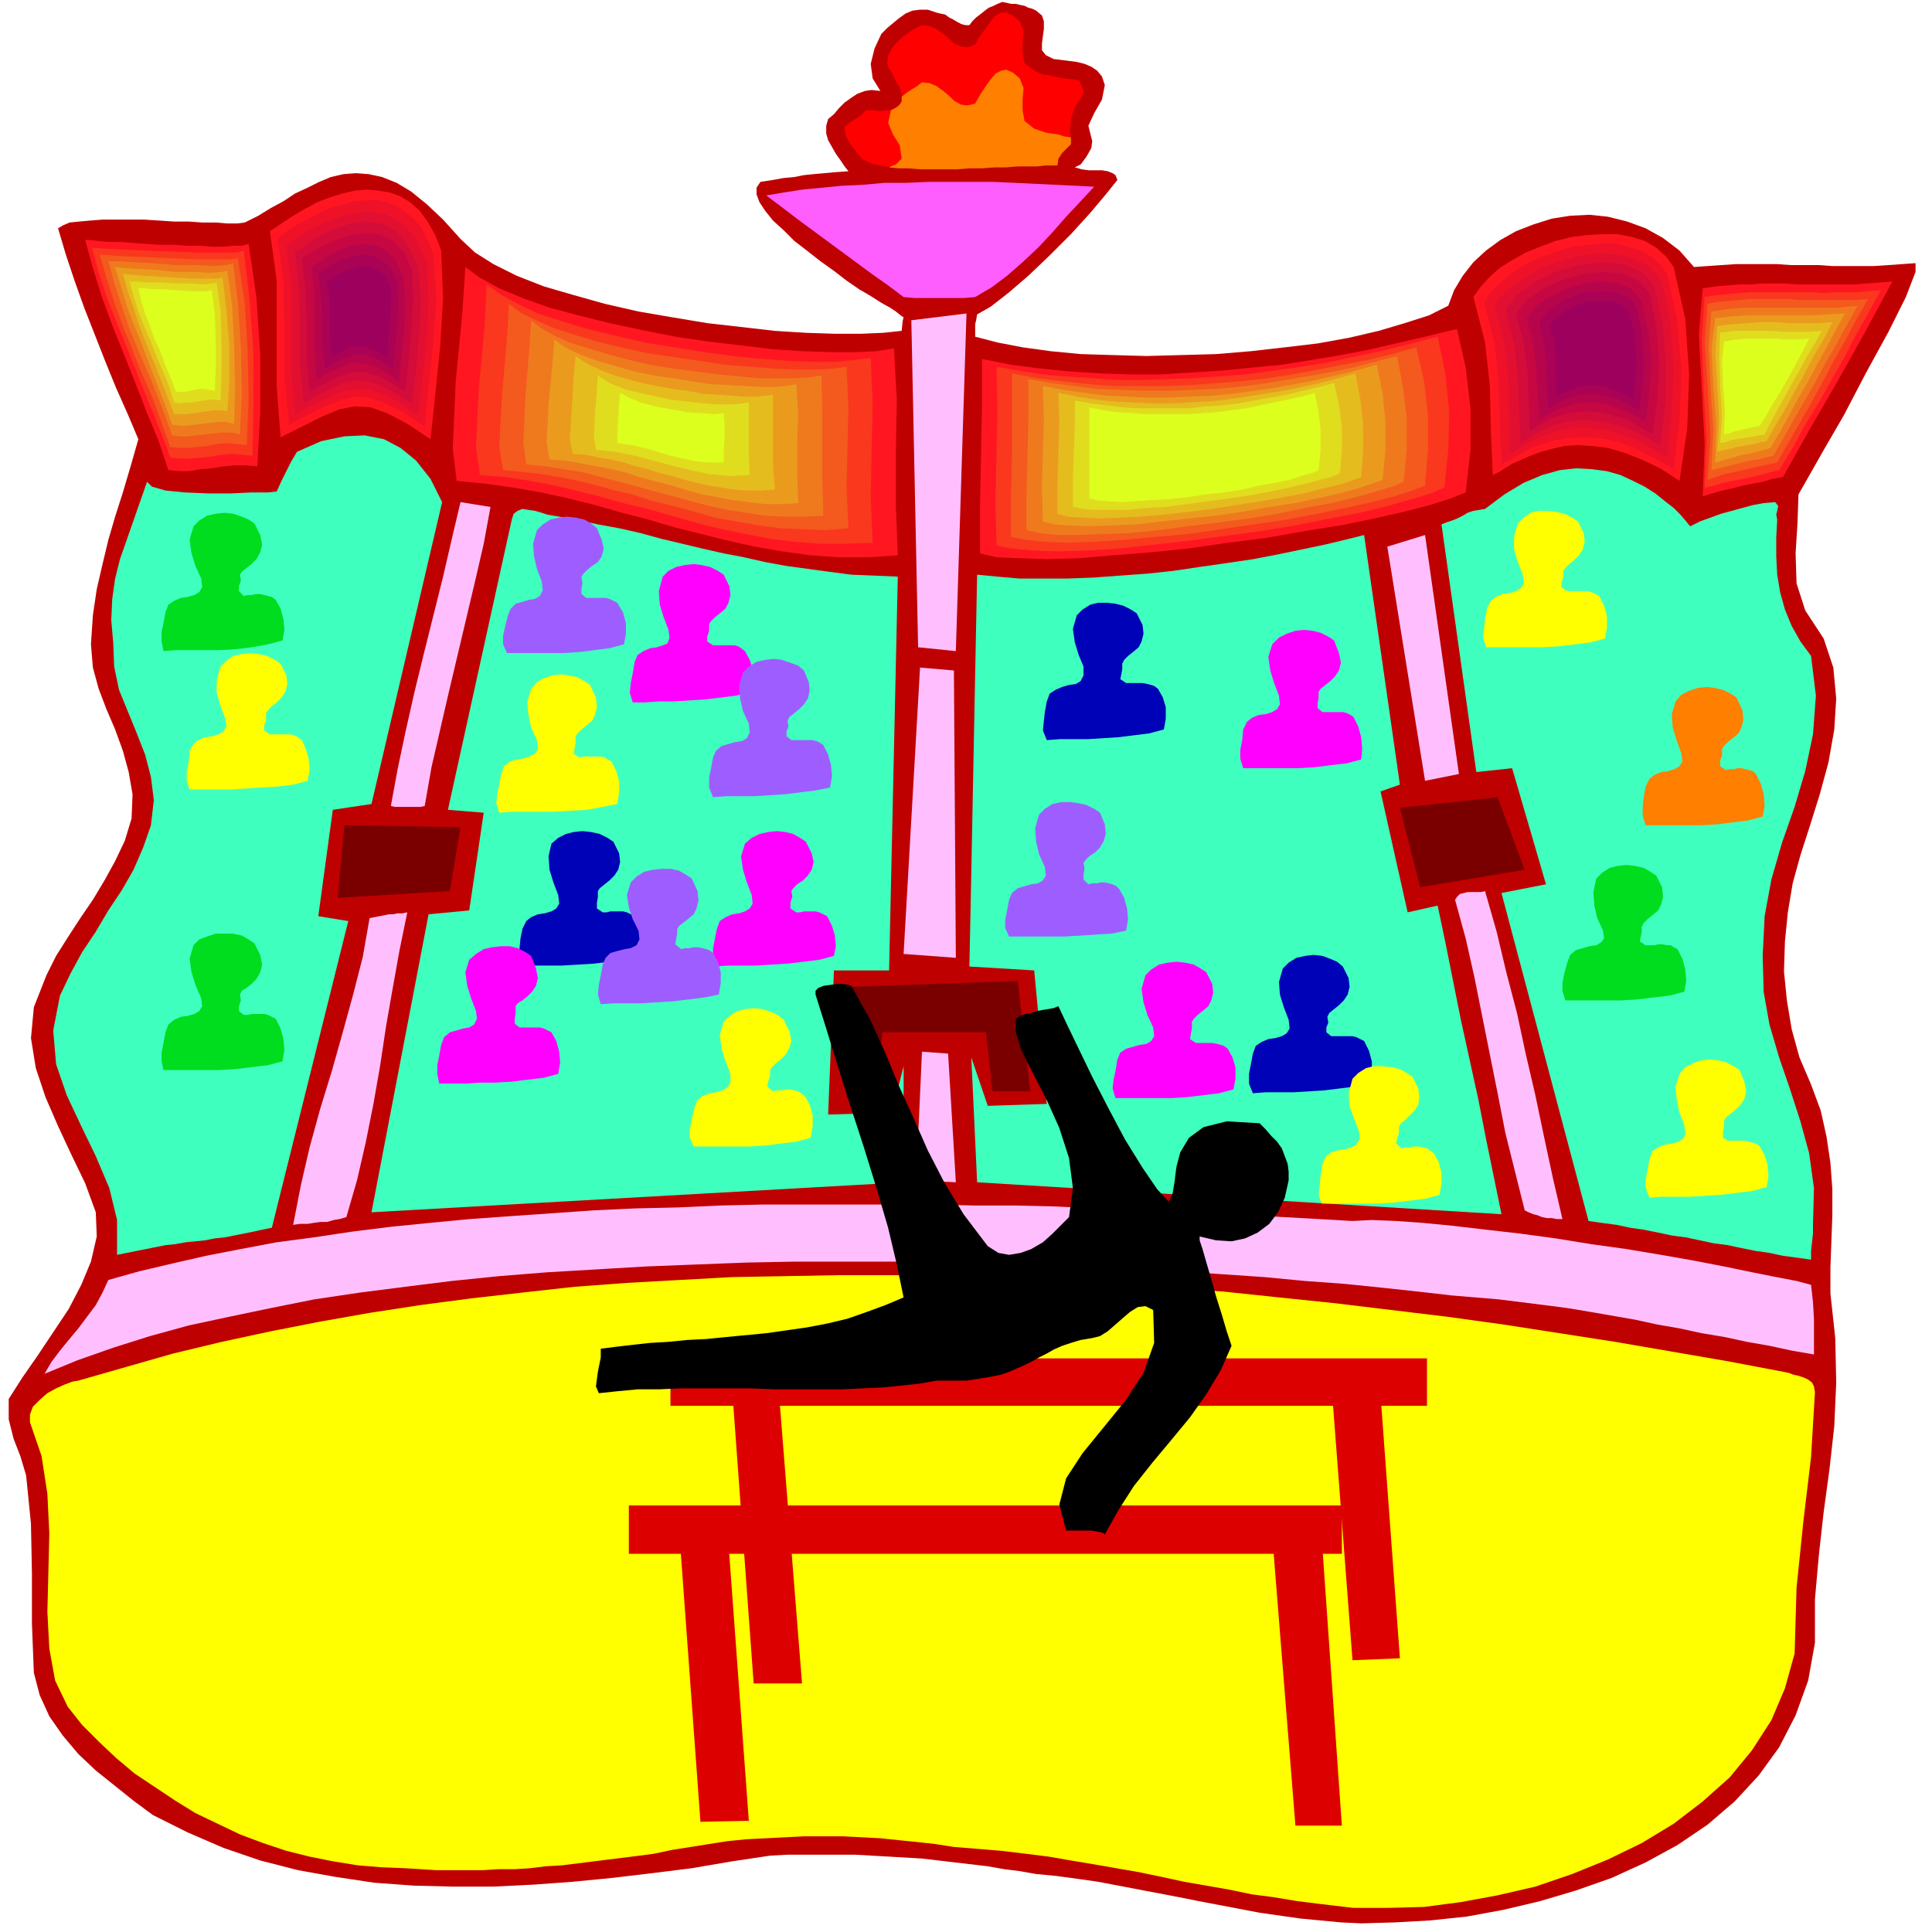 <svg xmlns="http://www.w3.org/2000/svg" fill-rule="evenodd" height="1.994in" preserveAspectRatio="none" stroke-linecap="round" viewBox="0 0 1997 1994" width="1.997in"><style>.pen1{stroke:none}.brush4{fill:#ff7f00}.brush6{fill:#ff1621}.brush7{fill:#ef1128}.brush8{fill:#e20f30}.brush9{fill:#d30c3a}.brush10{fill:#c60742}.brush11{fill:#b7054c}.brush12{fill:#aa0254}.brush13{fill:#9e005e}.brush14{fill:#f9381e}.brush15{fill:#f4591e}.brush16{fill:#ef7a1e}.brush17{fill:#ea9b1e}.brush18{fill:#e5bc1e}.brush19{fill:#e0dd1e}.brush20{fill:#ddff1e}.brush21{fill:#ffbfff}.brush22{fill:#3fffbf}.brush23{fill:#7a0000}.brush24{fill:#9e5eff}.brush25{fill:#f0f}.brush26{fill:#ff0}.brush27{fill:#0002b7}.brush28{fill:#00dd1e}.brush29{fill:#d00}</style><path class="pen1" style="fill:#bf0000" d="m1071 11 6 5 2 6v8l-1 7-1 8v7l4 5 8 4 8 1 8 1 8 1 8 2 7 3 6 4 5 6 3 9-3 15-8 14-6 13 4 16-1 7-5 9-6 8-6 3 7 2 7 1h14l6 1 5 2 3 2 2 5-12 15-16 19-20 22-22 22-22 21-21 18-18 14-14 8-1 6-1 4v13l23 6 26 5 29 4 31 3 33 1 35 1 36-1 36-1 36-3 35-4 34-4 33-6 30-7 27-8 25-8 20-10 6-16 9-15 11-14 13-12 15-11 16-9 18-7 19-6 19-3 20-1 19 2 20 5 19 7 18 10 17 13 15 17 14-1 14-1 15-1h43l14 1h29l14 1h43l15-1 14-1 14-1v9l-10 26-18 36-23 42-23 44-22 38-17 30-8 14-1 29-2 32 1 31 9 28 19 29 10 30 3 32-2 32-6 34-9 33-10 32-10 31-8 29-5 30-3 30-1 31 3 30 5 30 8 29 12 28 10 27 6 27 4 27 2 27v27l-1 27-1 27v27l5 46 1 46-2 45-5 45-6 44-5 45-4 45v45l-7 39-13 36-17 33-21 29-25 27-28 24-31 21-33 18-35 16-37 13-37 11-38 9-38 7-38 4-36 2-35 1-21-1-21-2-21-2-21-3-21-3-21-4-21-4-21-4-20-4-21-4-21-4-21-4-21-4-21-3-22-3-21-2-17-3-16-2-17-3-17-2-17-2-17-2-17-2-17-1-17-1-18-1-17-1h-70l-18 1-40 6-41 7-40 5-42 5-41 4-41 3-41 2h-42l-40-1-41-3-40-6-39-7-39-10-38-13-37-16-36-18-19-14-20-16-20-16-18-17-16-19-14-20-10-22-6-23-2-51v-52l-1-51-5-50-6-20-7-18-5-20v-21l14-22 16-23 16-24 16-24 13-25 10-24 6-26-1-25-11-30-14-29-14-30-13-30-10-30-5-31 3-32 13-33 10-20 12-19 13-20 13-19 12-20 11-20 10-21 7-23 1-25-4-23-6-22-8-22-9-21-8-21-6-22-2-24 2-30 4-27 6-26 6-25 7-24 8-25 8-27 8-28-11-26-12-27-11-27-11-28-11-28-10-28-9-27-8-27 5-3 7-3 10-1 11-1 13-1h43l16 1 15 1h15l14 1h14l12 1h10l8-1 14-7 13-8 13-7 12-8 13-6 12-6 12-5 13-3 13-1 13 1 14 3 15 6 15 9 16 13 17 16 18 20 15 14 19 12 24 12 28 11 31 9 32 9 35 8 35 6 36 6 35 4 35 4 32 2 30 1h27l23-1 19-2 1-10 1-4-3-2-5-4-6-4-9-5-11-7-12-7-13-9-13-10-14-10-14-11-13-10-11-11-11-10-8-10-6-9-3-8v-7l4-6 13-2 11-2 11-1 10-2 10-1 11-1 11-1 14-1-4-5-4-6-5-7-4-7-4-7-2-7v-8l2-7 6-5 5-6 6-6 7-5 6-4 8-3 7-1 9 1-8-13-2-15 4-16 7-15 6-6 6-5 6-5 7-5 7-3 8-1h8l9 3 4 1 5 1 4 3 4 2 5 3 4 2 4 1h4l3-4 4-4 4-3 5-4 4-3 5-2 4-2 5-2 5 1 4 1h5l4 1 5 1 4 2 4 1 4 2z"/><path class="pen1" style="fill:red" d="m1054 22 4 10-1 11v11l2 11 6 5 6 4 7 3 8 1 7 2 7 1 8 1 7 1 2 3 2 5 1 4-2 5-7 11-4 12-1 13 1 13-4 4-5 5-4 6-1 7h-29l-13 1-15 1h-16l-16 1h-17l-16 1-16-1h-15l-14-1-12-1-10-2-8-3-5-3-5-6-7-9-5-9-1-9 5-4 6-4 6-4 5-5h9l5 1 6-1h5l4-2 5-3 3-4v-8l-2-7-4-6-3-7-4-6-2-6 1-7 4-8 3-4 4-4 3-3 4-3 4-3 5-3 4-2 4-2 8 1 7 3 7 5 6 5 5 5 7 3 7 1 8-3 5-9 6-8 5-7 5-6 6-3h5l7 3 7 6z"/><path class="pen1 brush4" d="m1054 81 4 10-1 11v12l2 11 5 4 5 4 6 2 6 2 6 1 7 1 6 2 7 1v7l-4 4-5 5-4 6-1 7h-12l-9 1h-20l-12 1h-12l-13 1h-13l-13 1h-38l-12-1h-10l-10-1 4-2 3-1 3-3 3-3-2-14-7-11-5-12 3-13 4-2 3-2 2-2 2-3v-5l5-4 6-4 5-3 5-4 8 1 7 3 7 5 6 5 5 5 7 4 7 1 8-2 5-9 6-9 5-7 5-6 6-3 5-1 7 3 7 6z"/><path class="pen1" style="fill:#ff5eff" d="m1131 193-14 15-15 16-14 16-15 16-16 15-16 14-16 12-17 10-11 1h-52l-11-1-16-12-17-12-19-14-19-14-19-14-19-14-17-13-16-12 18-3 19-3 21-2 20-2 22-1 22-2h22l23-1h68l22 1 21 1 21 1 21 1 19 1z"/><path class="pen1 brush6" d="m456 259 2 49-3 50-5 49-5 47-24-16-21-11-17-6-16-1-16 3-17 7-20 10-24 12-4-53V290l-7-51 12-8 12-8 12-7 13-7 13-5 13-4 13-3 12-1 12 1 12 2 11 4 10 6 10 9 8 11 8 14 6 16z"/><path class="pen1 brush7" d="m448 263 3 46-3 45-5 45-4 42-22-15-19-9-16-6-14-1-14 3-16 6-18 9-21 11-5-47v-49l-1-50-6-47 11-8 11-7 12-6 11-6 12-5 12-3 11-3 12-1h11l10 2 10 4 9 6 9 7 8 10 6 12 6 15z"/><path class="pen1 brush8" d="m441 270 2 40-2 40-4 40-5 39-20-13-17-9-14-4-13-1-13 3-14 5-17 8-19 10-4-43v-89l-5-42 20-14 21-11 21-7 21-4 19 3 17 9 15 16 11 24z"/><path class="pen1 brush9" d="m432 276 3 35-2 36-3 35-4 35-18-11-15-8-13-4-11-1-12 2-12 5-14 7-17 9-4-39v-39l-1-40-4-37 17-12 18-10 19-7 18-3 17 2 15 8 13 15 10 22z"/><path class="pen1 brush10" d="m426 280 1 32-2 32-3 31-3 30-16-10-13-7-11-3-10-1-10 2-11 4-13 7-15 8-3-34v-35l-1-35-4-34 16-10 17-8 16-6 17-2 15 2 13 6 12 12 8 19z"/><path class="pen1 brush11" d="m417 287 2 27-1 27-3 27-3 26-13-9-11-6-10-3-8-1-9 1-10 4-11 5-13 7-2-29v-59l-3-28 13-9 14-8 14-5 14-2 12 2 12 6 9 11 7 16z"/><path class="pen1 brush12" d="m411 292 1 23-1 22-3 22-2 22-11-7-9-5-8-2-8-1-7 2-8 3-8 4-11 6-3-24v-25l-1-25-3-24 11-8 12-6 12-4 12-2 11 2 9 5 9 9 6 13z"/><path class="pen1 brush13" d="M404 298v18l-1 18-2 18-1 18-9-6-8-4-6-2-6-1-6 1-6 2-7 4-9 4-2-19v-40l-3-18 9-6 9-5 10-3 9-2 9 1 8 4 7 7 5 11z"/><path class="pen1 brush6" d="m1730 276 12 54 4 57-2 56-8 54-20-13-19-9-18-7-17-5-16-2-15-1-14 1-13 3-11 3-11 4-9 4-9 4-7 4-6 4-4 2-4 2-2-47-1-45-5-45-12-47 7-10 9-10 11-10 13-8 14-8 15-6 16-6 16-4 16-2 16-1h16l15 3 13 4 12 7 10 9 8 11z"/><path class="pen1 brush7" d="m1723 283 11 49 4 52-2 51-6 50-19-11-18-9-16-7-16-4-15-2h-14l-12 1-12 2-11 3-9 3-9 4-7 4-7 4-5 3-5 2-3 2-2-44-1-41-4-40-11-42 6-10 9-9 10-9 11-8 13-7 14-6 14-5 15-4 15-2 15-1h14l13 3 13 4 11 6 9 8 7 10z"/><path class="pen1 brush8" d="m1718 291 9 44 3 47-2 47-5 44-17-10-16-9-15-5-14-4-14-2-12-1-12 1-11 2-9 3-9 3-8 4-7 3-6 4-5 3-4 2-3 2-1-40-1-38-4-36-10-39 6-9 8-8 9-7 11-7 12-7 12-5 13-4 14-4 14-2 13-1 13 1 12 2 11 4 10 5 8 8 7 9z"/><path class="pen1 brush9" d="m1710 296 9 41 3 42-1 42-5 39-30-16-26-8-23-2-20 2-16 5-14 7-9 6-6 4-2-36-1-34-4-33-9-35 12-15 18-13 22-11 24-7 24-3 22 2 19 8 13 15z"/><path class="pen1 brush10" d="m1705 303 7 36 3 38-2 37-5 35-26-15-23-7-20-2-18 2-14 4-12 6-8 5-6 3-1-32-1-29-4-30-8-30 11-13 16-12 19-9 22-6 21-3 20 2 17 7 12 13z"/><path class="pen1 brush11" d="m1697 311 7 31 3 32-2 32-4 30-23-12-20-7-18-1-15 2-12 4-10 5-7 4-5 3-2-28-1-25-3-25-7-27 9-12 14-10 17-8 19-6 18-2 18 2 14 6 10 12z"/><path class="pen1 brush12" d="m1692 318 5 26 2 27-1 27-4 27-19-11-17-5-16-2-13 2-10 3-9 4-6 4-4 3-1-24-1-22-2-22-5-22 8-10 11-9 14-7 16-5 15-1 15 1 13 6 9 10z"/><path class="pen1 brush13" d="m1684 324 5 22 2 22-1 23-2 21-16-8-15-5-12-1-11 1-9 3-7 3-5 3-4 2-1-19v-18l-1-18-5-18 6-8 9-7 12-6 13-4 13-1 12 1 10 4 7 8z"/><path class="pen1 brush6" d="m257 252 8 55 4 59v60l-3 56-12-1h-12l-11 1-12 2-12 1-11 2h-11l-11-1-10-30-12-29-12-31-12-30-12-30-11-30-9-29-8-29h5l8 1 10 1h12l13 1 14 1 14 1h15l14 1h14l13 1h11l10-1h8l5-1 3-1z"/><path class="pen1 brush14" d="m252 259 6 51 4 54v55l-1 52-11-1-10-1-11 1-11 2-11 1-11 1h-10l-10-1-10-27-11-27-11-27-11-28-11-27-11-28-9-27-7-26 13 1 20 1 24 1 27 1 26 1h39l8-2z"/><path class="pen1 brush15" d="m246 267 7 46 3 50 1 50-2 47-10-1-10-1-11 1-10 2-10 1-9 1h-10l-9-1-9-25-9-25-11-25-10-25-10-25-9-25-8-25-7-24 11 1 18 1 23 1 24 1 24 1h36l7-1z"/><path class="pen1 brush16" d="m241 272 5 42 3 46 1 46-2 43-9-2h-9l-9 1-9 1-9 1-9 1h-8l-8-1-8-22-9-23-9-22-10-23-9-23-8-23-7-22-6-22h10l16 1 20 1 22 2h22l19 1 13-1 7-2z"/><path class="pen1 brush17" d="m235 280 5 37 2 41 1 41-1 39-8-2h-8l-9 1-8 1-8 1-8 1h-7l-8-1-7-20-8-20-8-21-8-21-8-20-8-21-6-20-6-20 9 1 15 1 18 1 20 2h19l17 1 12-1 6-1z"/><path class="pen1 brush18" d="m230 287 4 33 3 36v36l-2 33-7-1h-7l-7 1-7 1-7 1-7 1h-13l-7-18-7-18-7-18-8-19-7-18-6-19-6-17-5-18 8 1 13 1 17 1 17 1 17 1h26l5-1z"/><path class="pen1 brush19" d="m224 292 4 29 1 32v32l-1 29-6-1h-6l-6 1-6 1-6 1h-6l-6 1-6-1-5-16-6-15-7-16-6-16-7-16-6-15-5-16-4-15h7l12 1h14l15 1h15l13 1 10-1 4-1z"/><path class="pen1 brush20" d="m219 300 3 25 1 27v27l-1 25-5-1-6-1h-5l-5 1-5 1-5 1h-9l-5-13-6-14-5-14-6-13-5-14-5-13-4-13-3-13h6l9 1h12l13 1 13 1h19l4-1z"/><path class="pen1 brush6" d="m924 360 3 53-1 55v54l2 52-31 2h-30l-29-2-29-4-29-5-27-6-28-7-28-7-27-8-27-7-28-8-28-7-28-6-28-5-29-4-30-3-4-33 3-69 7-73 3-46 15 11 20 11 24 10 28 10 30 8 32 8 33 7 35 7 34 5 34 4 33 4 31 2 29 1h25l22-1 18-3z"/><path class="pen1 brush14" d="m900 370 2 47-1 48-1 48 2 48-27 1h-27l-26-2-25-3-26-5-25-5-24-6-25-7-24-7-25-6-25-7-24-6-25-6-26-5-26-4-26-2-4-29 3-61 6-65 2-42 14 10 18 10 21 10 25 8 26 8 29 7 30 7 31 5 31 5 30 4 30 3 28 2 25 1h23l20-2 16-2z"/><path class="pen1 brush15" d="m875 379 2 42-1 42-1 42 2 41-24 2-24-1-23-1-22-3-23-4-22-4-21-6-22-6-21-5-22-7-21-5-22-6-22-5-22-4-23-3-23-2-4-25 3-54 5-57 2-36 12 9 16 8 18 8 22 7 23 7 25 6 27 6 27 4 27 4 27 4 25 2 25 2 23 1h20l18-1 14-2z"/><path class="pen1 brush16" d="m849 388 1 36v73l1 36-21 1h-20l-20-1-19-3-19-3-19-4-19-5-18-5-19-5-18-5-19-5-19-5-19-5-19-3-19-3-20-2-3-22 2-47 4-49 2-31 10 8 14 8 16 7 19 6 20 6 22 6 22 5 24 4 23 3 23 3 22 2 21 2h37l15-1 12-2z"/><path class="pen1 brush17" d="m823 397 2 31-1 31v31l1 30-17 1h-17l-17-2-16-2-16-3-16-3-15-4-16-5-15-4-16-4-15-5-16-4-16-3-16-3-16-3-17-1-3-18 2-38 4-42 2-26 8 6 11 6 14 6 15 5 17 5 18 5 19 4 20 3 19 3 19 3 19 1 18 1 16 1h15l12-1 10-2z"/><path class="pen1 brush18" d="M799 408v73l2 25-14 1h-14l-14-1-13-2-13-2-13-3-12-3-13-4-13-3-12-4-13-3-12-4-13-3-13-2-13-3-14-1-3-15 2-31 2-33 2-22 7 5 9 5 11 5 13 5 14 4 15 4 15 3 16 3 16 2 15 3 15 1 15 1 13 1h12l10-1 8-1z"/><path class="pen1 brush19" d="M774 416v57l1 18-21 1-21-2-19-4-20-5-19-5-19-5-20-4-20-2-2-12 1-24 2-26 1-15 12 8 18 7 22 5 23 5 25 3 22 2h20l14-2z"/><path class="pen1 brush20" d="m748 427 1 12v13l-1 14v12h-15l-13-1-14-3-13-3-13-4-14-4-13-3-15-2v-7l1-16 1-18 1-11 9 5 12 5 15 4 16 3 17 3 15 1 13 1 10-1z"/><path class="pen1 brush6" d="m1956 291-14 26-14 26-14 25-14 25-15 26-14 24-14 25-14 25-11 2-10 3-11 2-10 2-11 3-10 2-10 3-10 3 2-54-3-58-3-56 4-47 13-2 13-1 12-1h12l12-1h23l12 1h60l12-1 14-1 13-1z"/><path class="pen1 brush14" d="m1944 300-13 24-13 23-12 23-13 23-13 23-14 23-13 24-14 23-9 2-10 3-9 2-10 2-10 2-10 2-9 3-10 2 2-50-3-53-2-52 3-42 12-2 12-1 11-1 12-1h65l11 1 11-1h23l12-1 13-1z"/><path class="pen1 brush15" d="m1931 309-12 21-11 21-12 21-11 21-12 22-12 21-12 21-12 21-9 2-9 2-9 2-9 2-9 2-9 2-9 3-9 3 3-46-3-50-3-47 3-39 11-2 11-1 11-1 10-1h40l10 1h62l11-1z"/><path class="pen1 brush16" d="m1920 316-11 20-11 20-11 19-10 19-11 19-11 19-11 20-11 19-8 2-8 2-8 1-8 2-8 2-8 2-8 2-8 2 2-42-3-45-2-42 3-35 20-3 19-1h91l21-2z"/><path class="pen1 brush17" d="m1907 324-10 18-9 17-10 18-9 17-10 17-9 17-10 18-10 17-7 2-7 2-8 2-7 1-7 2-7 2-7 2-7 2 1-39-3-40-2-39 4-31 17-2 17-1h65l17-1 18-1z"/><path class="pen1 brush18" d="m1894 333-8 16-9 15-8 15-8 15-9 16-8 15-9 15-9 16-6 1-7 2-6 1-6 1-6 1-7 2-6 1-7 2 2-33-2-35-2-34 2-28 16-2 15-1 14-1h15l14 1h29l16-1z"/><path class="pen1 brush19" d="m1883 342-7 13-8 13-7 13-8 14-7 13-8 14-7 13-7 14-6 1-5 1-6 1-6 1-6 1-6 1-5 2-6 1 2-29-2-31-1-29 1-25 14-2h39l12 1h26l14-1z"/><path class="pen1 brush20" d="m1870 350-6 12-6 11-6 11-6 11-7 12-7 11-6 11-7 11-4 1-5 1-4 1-5 1-4 1-5 1-5 2-5 1 1-25-2-26-1-25 2-20 12-2 11-1h31l11 1h11l12-1z"/><path class="pen1 brush21" d="m999 324-11 349-39-4-7-338 57-7z"/><path class="pen1 brush6" d="m1506 340 9 40 5 42v43l-5 44-15 6-22 7-27 7-31 7-34 7-38 6-39 7-40 5-41 6-40 4-38 3-35 3-33 1-28-1-24-1-17-4v-50l1-51 1-50v-50l30 6 31 4 31 3 31 2 31 1h31l32-2 31-2 31-3 31-3 31-5 30-5 31-6 30-7 30-7 29-7z"/><path class="pen1 brush14" d="m1486 348 8 38 4 39-1 40-4 39-14 6-20 6-25 7-28 7-32 6-35 7-36 6-37 5-38 5-36 4-35 4-33 2-30 1-26-1-22-2-16-3-1-47 1-47 1-46-1-45 28 5 28 4 29 2 29 2 29 1 29-1 29-1 29-2 28-2 29-4 29-4 29-5 28-6 28-6 28-7 27-7z"/><path class="pen1 brush15" d="m1464 359 8 35 4 35v37l-3 36-13 5-19 6-23 6-27 6-29 6-32 6-33 5-35 5-34 5-34 3-32 3-30 2-28 1-24-1-20-2-15-3v-42l1-43v-84l26 5 26 3 27 3 26 2h53l27-1 26-2 27-2 26-3 26-4 26-5 26-5 26-5 25-6 25-7z"/><path class="pen1 brush16" d="m1444 368 6 31 4 32v34l-3 33-12 5-17 5-21 6-25 6-27 5-29 6-30 5-31 4-32 4-30 4-30 3-27 1-26 1h-21l-18-2-14-3v-39l1-39 1-39v-39l24 4 23 3 24 3 24 1 24 1h24l24-1 25-1 24-2 24-3 24-4 24-4 23-4 24-5 23-6 23-6z"/><path class="pen1 brush17" d="m1423 377 6 29 3 29v31l-3 30-11 4-15 5-19 5-22 5-24 5-26 4-28 5-28 4-28 3-28 3-26 3-25 1-23 1-20-1-16-1-12-3-1-35 1-35 1-35-1-35 21 4 22 3 22 3 22 1 21 1h22l22-1 22-1 22-2 22-3 21-3 22-4 21-4 21-5 21-5 21-6z"/><path class="pen1 brush18" d="m1401 386 5 26 3 27v27l-2 27-10 4-13 4-17 4-19 5-22 4-23 4-25 4-25 4-25 3-25 3-24 2-22 1-20 1-18-1-15-1-11-3v-31l1-31 1-32-1-31 19 4 19 3 19 2 20 1 19 1h20l19-1 20-1 19-2 20-3 19-3 19-3 19-4 19-4 19-5 18-5z"/><path class="pen1 brush19" d="m1379 396 5 22 3 24v23l-2 24-9 4-12 3-15 4-17 4-19 4-21 4-21 3-22 3-22 3-22 3-21 1-19 2h-34l-12-1-10-2v-28l1-28 1-27v-27l17 3 16 2 17 2 17 1h51l17-2 17-1 17-2 16-3 17-3 17-3 16-4 17-4 16-4z"/><path class="pen1 brush20" d="m1359 406 4 20 2 19v20l-2 21-7 3-11 3-12 4-15 3-17 3-17 4-19 3-19 2-19 3-19 2-18 1-17 1-15 1-13-1-11-1-8-2v-94l14 3 15 2 15 1 14 1h45l15-1 14-1 15-2 15-2 14-3 15-3 14-3 14-3 14-4z"/><path class="pen1 brush22" d="m457 519-73 312-40 6-15 110 31 5-79 317-10 2-9 2-10 2-10 2-10 2-10 1-10 2-10 1-10 1-11 2-10 1-10 2-10 2-10 2-10 2-10 2v-36l-8-33-14-33-15-31-15-32-11-32-3-35 7-36 11-23 12-22 14-21 13-22 14-21 12-21 10-23 8-23 3-26-3-24-6-23-9-23-9-22-9-22-5-24-1-25-2-23 1-22 3-21 5-20 7-20 7-20 7-20 7-20 5 5 14 4 20 2 24 1h24l21-1h17l9-1 5-11 5-10 5-10 6-10 25-11 24-5 21-1 20 4 17 9 16 13 15 19 12 24zm1290 25 10-5 11-4 11-4 11-3 11-3 11-3 11-2 12-1 3 4-1 5-1 4 1 5-1 19v19l1 19 3 18 5 18 7 17 9 16 11 15 5 41-3 40-8 38-11 37-13 37-11 38-7 38-2 41 1 37 6 34 10 34 11 32 11 34 9 33 5 36-1 38v9l-1 9-1 9v9l-14-2-15-2-14-3-14-2-15-3-14-3-15-2-14-3-14-3-15-2-14-3-15-3-14-2-14-3-15-2-14-2-90-339 46-9-35-120-37 4-36-256 5-2 6-2 5-2 6-3 5-3 6-2 6-1 6-1 20-15 20-12 19-8 18-5 17-2 17 1 15 2 14 4 13 6 12 6 11 7 10 8 9 7 7 7 6 7 4 5z"/><path class="pen1 brush21" d="m507 524-7 38-9 39-9 38-9 38-9 38-9 39-9 39-7 40-4 1h-27l-4-1 7-38 8-38 9-40 10-41 10-40 10-40 9-39 9-38 31 5z"/><path class="pen1 brush22" d="m928 596-9 407h-57l-6 149 66-2 12-48v120l-550 31 59-308 42-4 15-101-37-3 66-300 2-6 4-3 5-2 6 1 7 1 7 2 6 2 6 1 23 4 23 5 22 4 22 5 22 6 21 5 21 5 22 5 21 4 22 5 22 4 22 3 22 3 23 3 24 1 24 1z"/><path class="pen1 brush21" d="m1508 800-35 7-39-242 39-12 35 247z"/><path class="pen1 brush22" d="m1552 1255-542-33-6-129 17 50 61-2-13-138-67-4 2-98 2-103 2-103 2-101 21 2 23 2h49l27-1 27-2 28-2 28-3 27-4 28-4 27-4 26-5 24-5 24-5 21-5 20-5 37 258-20 7 28 125 31-7 8 38 8 40 8 40 9 41 9 41 8 41 8 39 8 39z"/><path class="pen1 brush21" d="m986 693 2 297-54-4 17-296 35 3z"/><path class="pen1 brush23" d="m1576 899-108 18-21-82 101-11 28 75zM476 855l-11 66-116 7 7-75 120 2z"/><path class="pen1 brush21" d="M1615 1260h-6l-5-1h-5l-5-1-5-2-4-1-5-2-4-2-10-40-10-40-8-41-8-40-8-40-8-40-9-40-11-40 2-3 3-3 4-1 4-1h14l4-1 12 42 10 42 11 42 9 42 10 43 9 43 9 42 10 43z"/><path class="pen1 brush24" d="m617 546 5 12 2 9-2 8-4 6-6 4-5 4-4 4-2 3 1 7-1 6v5l5 4h20l4 1 4 2 4 2 6 10 3 11v11l-2 11-15 4-16 2-16 2-16 1h-58l-4-9v-9l2-9 3-12 3-7 5-5 7-2 7-2 6-1 5-3 3-6-1-9-5-13-3-13-1-13 4-14 6-6 8-5 9-2 8-1 9 1 9 2 7 4 6 5z"/><path class="pen1 brush25" d="m748 594 6 12 1 9-2 8-3 6-6 5-5 4-4 4-2 3v7l-2 6v5l6 4h22l4 1 3 2 4 3 5 9 3 10v12l-2 11-15 4-16 2-17 2-16 1-16 1h-15l-14 1h-13l-3-10 1-10 2-10 2-12 3-7 6-4 7-3 7-1 6-2 5-2 2-6-1-8-5-13-4-13-1-14 4-15 6-6 8-4 9-2 9-1 8 1 9 2 8 4 6 4z"/><path class="pen1 brush24" d="m831 693 5 12 1 9-2 8-4 6-5 5-6 5-4 3-2 4 1 6-2 5v5l5 4h22l4 1 4 2 3 2 5 10 3 11 1 11-2 12-15 3-16 2-16 2-16 1-16 1h-29l-13 1-4-10v-10l2-10 2-11 3-7 6-5 7-2 7-2 7-1 5-3 3-6-1-9-6-13-3-13-1-13 4-14 6-6 8-5 9-2 9-1 8 1 9 3 8 3 6 5z"/><path class="pen1 brush26" d="m610 708 6 13 1 10-2 8-3 6-6 5-5 4-4 4-2 3v7l-1 5-1 6 6 4 4-1h18l4 1 3 2 4 2 5 10 3 11v11l-2 12-15 3-16 3-17 1-16 1h-45l-13 1-3-10 1-10 2-9 2-11 3-8 5-4 7-3 8-1 6-2 6-3 3-5-1-9-6-13-3-14-1-13 4-13 6-7 7-4 9-3 9-1 8 1 9 2 7 4 6 4z"/><path class="pen1 brush27" d="m634 870 6 12 1 9-2 8-4 6-5 5-5 4-5 4-2 3v6l-1 6v6l6 4h4l4-1h13l4 1 4 2 4 2 4 10 2 10 1 11-2 10-15 4-16 2-16 2-16 1-17 1h-29l-12 1-3-10v-9l1-10 2-10 4-8 5-4 7-3 7-1 7-2 5-3 3-5-1-9-5-13-4-13-1-14 3-13 7-6 8-4 8-2 9-1 9 1 9 2 8 4 6 4z"/><path class="pen1 brush25" d="m833 870 6 12 2 9-2 8-4 6-5 5-6 4-4 4-2 3 1 6-2 6v6l6 4h4l4-1h12l4 1 4 2 4 2 5 10 3 10 1 11-2 10-15 4-16 2-17 2-16 1-17 1h-29l-13 1-2-10v-9l2-10 2-10 3-8 6-4 7-3 7-1 6-2 5-3 3-5-1-9-5-13-4-13-2-14 4-13 7-6 8-4 9-2 9-1 9 1 8 2 7 4 6 4z"/><path class="pen1 brush24" d="m715 908 6 13 1 10-2 8-3 6-6 5-5 4-4 3-2 3v5l-1 5-1 6 6 5 4-1h5l4-1h4l5 1 4 1 3 1 4 3 5 9 3 11v11l-2 12-15 3-16 2-17 2-16 1-16 1h-29l-13 1-3-10 1-10 2-10 2-11 3-7 5-5 7-2 8-2 6-1 6-3 3-6-1-9-6-12-4-12-2-13 4-13 6-6 8-5 9-2 9-1h9l9 2 7 4 6 4z"/><path class="pen1 brush25" d="m549 988 5 13 2 10-2 8-4 6-5 5-5 4-5 3-2 3v7l-1 6v5l5 4h21l4 1 4 2 4 2 5 9 3 11 1 11-2 12-15 4-17 2-16 2-17 1h-16l-15 1h-27l-2-10v-9l2-10 2-11 3-8 6-5 7-2 7-2 6-1 5-3 3-6-1-8-5-13-4-13-2-14 4-13 7-6 8-5 9-2 9-1h9l8 2 8 4 6 4z"/><path class="pen1 brush26" d="m810 1054 6 12 2 10-2 7-4 7-5 5-5 4-4 4-2 3v6l-2 6-1 5 6 5 4-1h5l4-1h4l5 1 4 1 3 2 4 3 5 9 3 11v11l-2 12-15 4-16 2-16 2-16 1h-58l-4-9v-9l2-10 3-13 3-7 5-4 7-3 7-1 7-2 5-3 3-5v-9l-5-13-4-13-2-14 4-14 6-6 8-5 9-2 8-1 9 1 9 3 7 3 6 5z"/><path class="pen1 brush24" d="m1137 840 5 12 1 10-2 7-4 7-5 5-6 4-4 4-2 3 1 6-1 6v5l5 5 4-1h5l4-1h4l4 1 4 1 4 2 3 3 5 9 3 11 1 11-2 12-15 3-16 1-16 1-16 1h-58l-4-9v-8l2-10 2-11 3-7 6-5 7-2 7-2 7-1 5-3 3-5-1-9-6-13-3-13-1-14 4-14 6-6 8-5 9-2h9l8 1 9 2 8 4 6 4z"/><path class="pen1 brush25" d="m1247 1005 6 12 1 9-2 8-3 6-6 5-5 4-4 4-2 3v7l-1 5-1 6 6 4h17l5 1 4 1 3 1 4 3 5 9 3 10v12l-2 11-15 4-16 2-17 2-16 1h-58l-3-10 1-9 2-9 2-12 3-7 6-4 7-2 7-2 7-1 5-3 3-5-1-9-6-13-4-13-2-14 4-14 6-6 8-5 9-2 9-1 9 1 9 2 7 4 6 4z"/><path class="pen1 brush27" d="m1388 999 6 12 1 9-2 8-4 6-5 5-5 4-5 4-2 4 1 6-2 5v5l5 4h22l4 1 4 2 4 2 5 10 3 11v11l-2 12-15 3-16 2-16 2-16 1-16 1h-29l-13 1-4-10v-10l2-10 2-11 3-8 6-4 7-3 7-1 7-2 5-3 3-5-1-9-5-13-4-13-1-13 4-14 6-6 8-5 9-2 9-1 9 1 8 3 7 3 6 5z"/><path class="pen1 brush26" d="m1460 1113 6 12 1 9-1 8-4 6-5 5-5 5-4 3-2 4v6l-2 6-1 5 6 5 4-1h5l4-1h4l5 1 4 1 3 2 4 3 5 9 3 11v11l-2 12-15 4-16 2-16 2-17 1h-58l-3-9 1-9 1-10 2-13 3-7 6-5 7-2 7-1 7-2 5-3 3-5v-8l-5-13-5-13-1-14 4-15 6-6 8-5 8-2h9l9 1 9 2 7 4 6 4z"/><path class="pen1 brush25" d="m1379 662 5 13 2 10-2 8-4 6-5 5-5 4-5 4-2 3v6l-1 6v5l5 4h21l4 1 4 2 3 2 5 10 3 11 1 12-1 11-15 4-17 2-16 2-17 1h-57l-3-10v-9l2-10 1-11 4-8 5-4 7-3 8-1 6-2 5-3 3-5-1-9-5-13-4-13-2-14 4-13 7-7 8-4 9-3 9-1 9 1 8 2 8 4 6 4z"/><path class="pen1 brush27" d="m1175 634 6 12 1 9-2 8-3 6-6 5-5 4-4 4-2 4v6l-1 5-1 5 6 4h17l5 1 4 1 3 1 4 3 5 9 3 10v12l-2 11-15 4-16 2-16 2-16 1-16 1h-29l-13 1-4-10 1-10 1-9 2-11 3-8 6-4 7-3 7-2 7-1 5-3 3-6v-9l-5-12-4-13-2-14 4-14 6-6 8-5 8-2h9l9 1 8 2 8 4 6 4z"/><path class="pen1 brush26" d="m1631 539 6 12 1 9-2 8-4 6-5 5-5 4-4 4-2 3v6l-2 6v5l6 4h21l4 1 4 2 4 2 5 10 3 11v12l-2 11-15 4-16 2-17 2-16 1h-59l-3-10 1-9 1-10 2-11 4-8 5-4 7-3 8-1 6-2 5-3 3-5-1-9-5-13-4-13v-14l4-13 6-6 7-5 8-2h9l9 1 9 2 8 4 6 4z"/><path class="pen1 brush4" d="m1795 721 6 13 1 10-2 8-3 6-6 5-5 4-4 4-2 3v7l-2 5v6l6 4 4-1h4l4-1h4l4 1 4 1 4 1 3 3 5 10 3 11 1 12-2 11-15 4-16 2-16 2-16 1h-58l-3-10v-10l1-9 2-11 4-8 5-4 7-3 7-1 7-2 5-3 3-5-1-8-5-14-4-13-1-14 4-13 6-7 8-4 9-3 9-1 8 1 9 2 8 4 6 4z"/><path class="pen1 brush28" d="m1712 905 6 12 1 10-2 8-3 6-6 5-5 4-4 4-2 4v5l-1 5-1 5 6 4h9l4-1h4l5 1h4l3 2 4 2 5 10 3 11 1 12-2 11-15 4-17 2-16 2-17 1h-58l-3-10v-8l2-10 3-11 3-8 6-5 7-2 7-2 7-1 5-3 3-4-1-8-6-13-3-13-1-14 3-14 6-6 8-5 8-2 9-1 9 1 9 2 7 4 6 4z"/><path class="pen1 brush26" d="m1798 1106 5 12 2 10-2 8-4 6-5 5-5 4-5 4-2 4v6l-1 5v6l5 3h17l4 1 4 1 4 1 4 3 5 9 3 10 1 12-2 11-15 4-16 2-17 2-16 1-16 1h-29l-12 1-4-10v-9l2-10 2-11 3-8 6-4 7-3 7-1 7-2 5-3 2-5-1-9-5-13-3-14-1-13 4-13 6-7 8-4 8-3 9-1 9 1 8 2 8 4 6 4z"/><path class="pen1 brush28" d="m263 541 6 12 2 10-2 8-4 7-5 5-5 4-5 4-2 3 1 6-2 6v5l5 5 4-1h4l5-1h4l4 1 4 1 4 1 4 3 5 9 3 11 1 11-2 11-15 4-17 3-16 2-17 1h-45l-13 1-2-10v-10l2-9 2-11 3-8 6-4 7-3 7-1 7-2 5-3 3-5-1-9-6-13-4-13-2-14 4-14 6-6 8-5 9-2 9-1 9 1 9 3 7 3 6 4z"/><path class="pen1 brush26" d="m290 686 6 12 1 9-2 8-4 6-5 5-5 4-4 4-2 3v7l-2 6v5l6 4h21l4 1 4 2 4 3 4 9 3 10 1 12-2 11-15 4-16 2-17 1-16 1-16 1h-42l-3-9v-9l2-10 1-12 4-7 5-4 7-3 8-1 6-2 5-3 3-5-1-8-5-13-4-14v-13l4-14 6-6 7-5 9-2 9-1 8 1 9 2 8 4 6 4z"/><path class="pen1 brush28" d="m263 975 6 12 2 10-2 8-4 7-5 5-5 4-5 3-2 4 1 6-2 6v5l5 4h4l4-1h13l4 1 4 2 4 2 5 10 3 11 1 11-2 12-15 4-17 2-16 2-17 1h-58l-2-9v-9l2-10 2-11 3-8 6-5 7-3 7-1 7-2 5-3 3-5-1-8-6-14-4-13-2-14 4-14 6-6 8-3 9-3h18l9 2 7 4 6 4z"/><path class="pen1 brush21" d="m421 943-8 39-7 39-7 40-6 40-7 40-8 40-9 39-11 38-7 2-6 1-7 2h-7l-7 1-6 1h-8l-7 1 8-41 9-39 11-40 12-39 11-39 11-40 10-39 7-40 5-1 5-1 5-1 5-1h4l5-1h5l5-1z"/><path class="pen1 brush23" d="m1052 1014 13 114h-39l-7-61H912l-6 66-31 2 5-115 172-6z"/><path class="pen1 brush21" d="m988 1222-41-2 6-133 27 2 8 133zm410 40 20-1 25 1 28 2 31 3 34 4 35 4 37 5 37 6 36 5 36 6 34 6 31 6 29 6 25 5 21 4 15 4 2 18 1 18v36l-23-4-23-5-23-4-23-5-24-4-23-5-23-4-23-5-23-4-23-4-24-4-23-3-24-3-24-3-24-2-24-2-35-4-37-4-39-4-41-3-42-4-44-3-45-3-47-3-48-2-48-2-50-1-50-1-51-1H822l-51 1-52 2-51 2-51 3-51 3-50 4-49 5-48 6-47 6-47 7-45 9-43 9-42 9-40 11-38 12-37 13-34 14 7-12 9-12 9-11 10-12 9-12 9-12 7-13 6-13 32-9 34-8 35-8 36-7 37-7 38-5 40-6 40-5 40-4 42-4 42-3 43-3 43-3 43-2 44-1 44-2 44-1h175l43 1h42l42 1 42 2 40 1 40 2 39 2 38 2 37 2 36 2 35 2z"/><path class="pen1 brush26" d="m1844 1418 5 1 5 2 5 1 6 2 4 2 4 3 2 4 1 6-4 67-8 67-7 68-2 68-10 36-14 33-20 31-23 28-28 25-30 23-33 20-35 17-37 15-38 13-39 9-38 7-38 5-37 1h-36l-34-4-24-3-24-4-23-3-24-5-23-4-23-4-23-5-24-5-23-4-23-4-24-4-23-4-24-3-25-3-24-2-25-2-19-3-18-2-20-2-19-2-19-1-20-1h-40l-19 1-20 1-20 1-20 2-19 3-19 3-19 3-19 4-15 2-16 2-16 2-16 2-16 2-16 2-17 1-16 2-16 1h-17l-16 1h-48l-16-1-16-1-25-1-24-2-25-4-25-5-24-6-24-8-24-9-23-11-23-11-21-13-21-14-21-14-19-16-18-17-17-17-15-19-13-27-6-33-2-38 1-40 1-41-2-41-6-39-12-35v-8l3-8 7-7 8-7 9-5 9-4 8-3 6-1 49-14 49-14 50-12 51-11 51-10 51-9 52-8 53-7 53-6 54-6 54-4 54-3 55-3 55-1 56-1h56l56 1 57 2 56 2 57 4 57 4 58 4 57 6 58 6 58 7 58 7 58 8 58 9 58 9 58 10 58 10 58 11z"/><path class="pen1 brush29" d="M650 1556h737v50H650v-50zm43-152h782v49H693v-49z"/><path class="pen1 brush29" d="m752 1582 22 300-50 1-22-301h50zm53-144 24 302h-50l-22-301 48-1zm620-23 22 299-49 2-23-301h50zm-59 172 21 300h-48l-24-300h51z"/><path class="pen1" style="fill:#000" d="m1021 1288 11 7 11 2 12-2 11-4 12-7 10-9 9-9 8-8 4-30-4-31-10-31-13-29-14-27-12-24-6-19v-14l5-3 5-2 6-1 6-2 5-1 6-1 6-1 5-2 8 17 12 25 15 31 17 33 17 32 18 29 15 22 12 13 4-8 2-12 2-16 4-15 9-15 15-11 24-6 34 2 6 6 6 7 6 6 5 7 3 8 3 8 1 8v9l-4 18-7 15-9 12-12 9-13 6-14 3-16-1-17-4v4l3 9 4 14 5 17 5 18 6 19 5 17 5 15-11 25-15 25-17 24-19 23-20 24-19 24-16 25-14 25-1-1-2-1-5-1-6-1h-26l-7-27 7-27 17-26 22-27 22-27 19-29 11-31-1-34-8-4-8 1-8 5-7 6-8 7-8 7-8 5-8 2-12 2-10 3-9 3-9 4-7 4-8 4-7 4-8 4-7 3-9 4-9 3-10 2-12 2-13 2h-31l-17 3-18 2-20 2-21 1-22 1h-70l-25-1h-71l-23 1h-22l-21 2-19 2-3-7 2-15 3-15v-9l16-2 17-2 18-2 18-1 20-2 20-1 20-2 21-2 21-2 21-3 21-3 21-4 21-5 20-7 19-7 19-8-7-34-9-38-12-41-13-42-14-43-13-41-12-39-11-35v-4l3-3 5-2 7-1 7-1h6l6 1 3 1 19 34 16 35 14 34 15 33 15 34 17 33 20 33 25 33z"/></svg>
